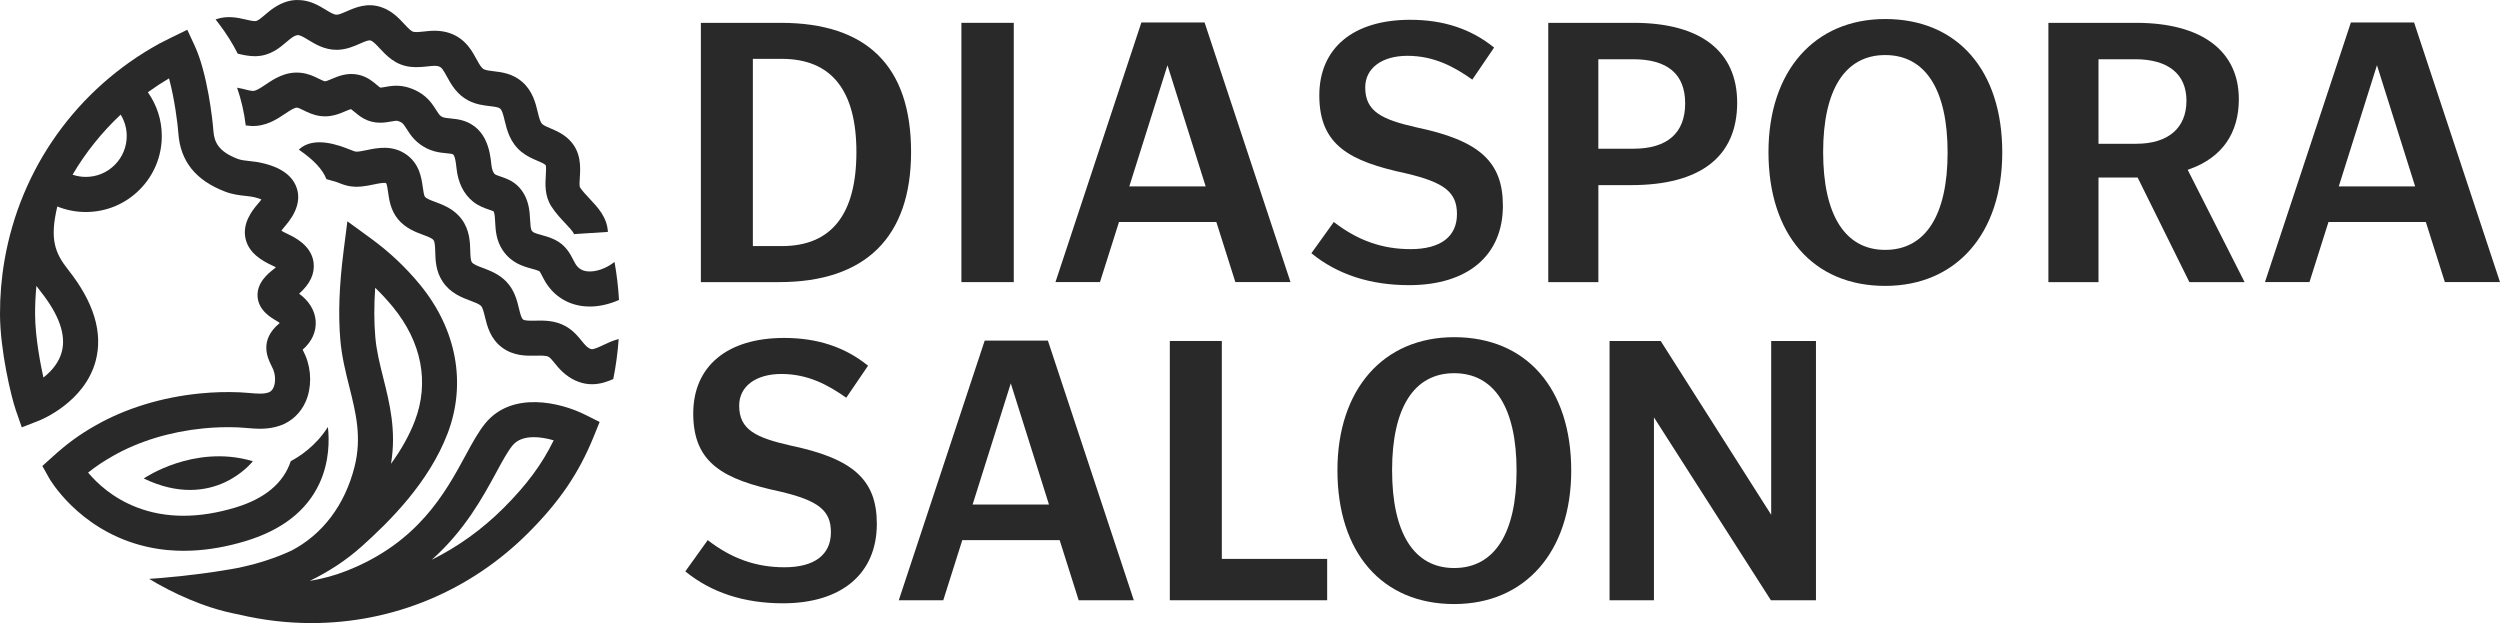 <?xml version="1.0" encoding="UTF-8"?>
<svg id="a" data-name="Layer 1" xmlns="http://www.w3.org/2000/svg" width="200" height="49.847" viewBox="0 0 200 49.847">
  <path d="M62.455,1.827h-6.386v20.742h6.264c6.904,0,10.553-3.597,10.553-10.401,0-6.862-3.51-10.341-10.431-10.341ZM62.546,19.687h-2.317V4.709h2.317c3.96,0,5.967,2.51,5.967,7.459,0,4.989-2.008,7.519-5.967,7.519Z" fill="#292929" stroke-width="0"/>
  <rect x="76.912" y="1.827" width="4.19" height="20.742" fill="#292929" stroke-width="0"/>
  <path d="M89.52,17.761h7.788l1.521,4.807h4.412l-6.875-20.772h-5.054l-6.875,20.772h3.561l1.522-4.807ZM93.398,5.218l3.055,9.692h-6.108l3.054-9.692Z" fill="#292929" stroke-width="0"/>
  <path d="M112.842,19.93c-2.268,0-4.223-.691-6.138-2.171l-1.793,2.499c2.073,1.695,4.699,2.554,7.81,2.554,4.703,0,7.511-2.376,7.511-6.355,0-3.518-1.873-5.217-6.91-6.267-2.782-.631-4.104-1.27-4.104-3.195,0-1.537,1.328-2.53,3.382-2.53,2.148,0,3.766.9,5.185,1.902l1.744-2.562c-1.848-1.495-4.047-2.222-6.717-2.222-4.55,0-7.267,2.262-7.267,6.051,0,3.993,2.44,5.272,6.941,6.237,3.084.726,4.072,1.517,4.072,3.256,0,1.808-1.32,2.804-3.716,2.804Z" fill="#292929" stroke-width="0"/>
  <path d="M138.974,8.212c0-4.117-2.938-6.385-8.271-6.385h-6.842v20.742h4.008v-7.759h2.621c5.55,0,8.484-2.282,8.484-6.598ZM127.868,4.739h2.773c2.769,0,4.172,1.189,4.172,3.533,0,2.371-1.432,3.625-4.142,3.625h-2.804v-7.158Z" fill="#292929" stroke-width="0"/>
  <path d="M150.814,1.522c-5.671,0-9.336,4.178-9.336,10.645,0,6.603,3.578,10.705,9.336,10.705,5.69,0,9.367-4.19,9.367-10.675,0-6.585-3.589-10.675-9.367-10.675ZM150.814,19.991c-3.2,0-4.963-2.778-4.963-7.823,0-5.006,1.763-7.763,4.963-7.763,3.221,0,4.994,2.768,4.994,7.793s-1.773,7.793-4.994,7.793Z" fill="#292929" stroke-width="0"/>
  <path d="M175.214,13.513c2.547-.926,3.893-2.854,3.893-5.575,0-3.884-2.993-6.111-8.212-6.111h-7.024v20.742h4.008v-8.367h3.132l.051.104,4.088,8.263h4.417l-4.552-8.984.198-.072ZM170.896,11.502h-3.016v-6.763h2.925c2.651,0,4.112,1.179,4.112,3.321,0,2.187-1.466,3.442-4.02,3.442Z" fill="#292929" stroke-width="0"/>
  <path d="M193.126,1.796h-5.055l-6.874,20.772h3.56l1.521-4.807h7.79l1.521,4.807h4.411l-6.874-20.772ZM187.103,14.91l3.054-9.692,3.054,9.692h-6.108Z" fill="#292929" stroke-width="0"/>
  <path d="M63.238,35.642c-2.782-.631-4.104-1.27-4.104-3.195,0-1.536,1.327-2.529,3.381-2.529,2.149,0,3.766.9,5.185,1.901l1.744-2.562c-1.847-1.494-4.047-2.222-6.717-2.222-4.551,0-7.268,2.262-7.268,6.05,0,3.993,2.44,5.272,6.941,6.237,3.084.726,4.073,1.517,4.073,3.256,0,1.808-1.32,2.804-3.717,2.804-2.267,0-4.222-.691-6.138-2.171l-1.792,2.499c2.072,1.695,4.698,2.554,7.81,2.554,4.703,0,7.51-2.376,7.51-6.355,0-3.518-1.873-5.216-6.909-6.267Z" fill="#292929" stroke-width="0"/>
  <path d="M78.776,27.248l-6.874,20.772h3.56l1.521-4.807h7.79l1.521,4.807h4.411l-6.874-20.772h-5.055ZM77.809,40.361l3.054-9.692,3.054,9.692h-6.108Z" fill="#292929" stroke-width="0"/>
  <polygon points="97.746 27.278 93.585 27.278 93.585 48.02 106.173 48.02 106.173 44.712 97.746 44.712 97.746 27.278" fill="#292929" stroke-width="0"/>
  <path d="M116.331,26.974c-5.671,0-9.336,4.178-9.336,10.645,0,6.603,3.578,10.705,9.336,10.705,5.69,0,9.367-4.19,9.367-10.675,0-6.585-3.589-10.675-9.367-10.675ZM116.331,45.442c-3.201,0-4.964-2.778-4.964-7.823,0-5.006,1.763-7.763,4.964-7.763,3.221,0,4.994,2.768,4.994,7.793s-1.773,7.793-4.994,7.793Z" fill="#292929" stroke-width="0"/>
  <polygon points="141.695 41.182 132.856 27.278 128.764 27.278 128.764 48.02 132.316 48.02 132.316 33.39 141.672 48.02 145.277 48.02 145.277 27.278 141.695 27.278 141.695 41.182" fill="#292929" stroke-width="0"/>
  <path d="M38.814,33.879c-.554.68-1.031,1.559-1.585,2.581-1.597,2.943-3.784,6.974-9.543,9.222-.924.361-1.901.626-2.908.79,1.55-.75,2.943-1.673,4.142-2.745,2.242-2.005,5.395-5.127,6.895-9.069,1.519-3.994.709-8.329-2.224-11.893-1.135-1.379-2.441-2.61-3.882-3.661l-1.919-1.399-.3,2.356c-.356,2.798-.439,5.063-.264,7.128.113,1.332.421,2.561.72,3.755.521,2.077,1.012,4.039.418,6.394-.384,1.521-1.016,2.872-1.878,4.016-.86,1.141-1.928,2.049-3.174,2.698-1.236.572-2.59,1.017-4.024,1.323l-.07.015.019.006c-.223.044-.956.182-2.038.344-.365.054-.744.108-1.127.158-1.059.139-2.135.254-3.197.342h-.011s0,0,0,0c-.294.024-.585.046-.865.065l-.063.004.054.033c.238.143.433.257.614.36h0s.017.01.017.01c.003.002.006.003.01.005l.007.004h0c1.087.61,2.229,1.142,3.395,1.58.029.011.059.021.089.031.021.007.042.014.063.022l.093.034c.132.046.332.116.509.177.004.001.007.003.01.004.76.249,1.541.449,2.322.595,1.908.453,3.858.682,5.796.682,6.534,0,12.694-2.563,17.348-7.216,2.487-2.487,4.049-4.781,5.221-7.672l.481-1.185.007-.017-1.161-.58c-1.961-.98-5.852-1.934-7.997.703ZM30.015,23.021c.497.481.971.994,1.409,1.527,2.308,2.805,2.936,6.041,1.768,9.112-.429,1.128-1.072,2.286-1.913,3.445.445-2.632-.115-4.868-.61-6.844-.284-1.132-.552-2.201-.646-3.31-.102-1.2-.104-2.486-.008-3.93ZM40.28,40.646c-1.694,1.693-3.625,3.085-5.742,4.137,2.638-2.339,4.093-5.02,5.159-6.985.486-.896.906-1.67,1.295-2.149.364-.449.94-.676,1.71-.676.47,0,1.006.084,1.594.251-.95,1.936-2.152,3.558-4.015,5.422Z" fill="#292929" stroke-width="0"/>
  <path d="M48.26,27.605c-.363.171-.74.348-.936.328h0c-.083-.008-.235-.075-.413-.238-.118-.108-.236-.253-.373-.422-.3-.369-.672-.829-1.278-1.17-.856-.483-1.731-.465-2.432-.452h-.008c-.425.009-.826.017-.979-.097-.135-.1-.23-.49-.322-.87-.16-.66-.36-1.481-1.024-2.164-.589-.606-1.303-.873-1.876-1.088-.406-.152-.757-.283-.871-.456-.105-.159-.115-.526-.126-.915-.02-.692-.047-1.64-.67-2.499-.61-.841-1.485-1.166-2.124-1.404-.362-.135-.703-.261-.83-.414-.081-.097-.137-.497-.174-.761-.104-.743-.261-1.866-1.3-2.608-1.116-.797-2.312-.549-3.186-.367-.33.069-.741.154-.92.116-.076-.018-.304-.108-.455-.168-.777-.306-2.839-1.119-4.041-.003l-.018.017.021.014c1.165.799,1.9,1.585,2.183,2.336l.003.009.009.003c.103.034.254.075.401.114.171.046.333.089.413.12.312.123.607.24.898.302.76.162,1.46.016,2.078-.113.322-.067.859-.179.983-.098.066.089.122.496.153.716.086.613.204,1.452.792,2.162.605.73,1.385,1.02,2.012,1.253.37.137.719.267.832.423.113.156.124.53.136.93.02.694.044,1.557.592,2.385.617.931,1.548,1.279,2.229,1.534.358.134.696.261.845.414.131.135.222.509.31.872.18.74.427,1.753,1.375,2.458.923.686,1.957.666,2.714.651.398-.009.81-.017,1.002.09.141.08.289.263.478.495.181.224.387.477.658.725.607.555,1.307.886,2.026.958.103.01.209.016.314.016.672,0,1.256-.219,1.69-.41l.01-.004.002-.01c.21-1.039.353-2.104.428-3.165l.002-.028-.027.007c-.461.124-.872.318-1.202.474Z" fill="#292929" stroke-width="0"/>
  <path d="M49.162,20.99l-.006-.033-.026.021c-.643.504-1.474.793-2.116.732-.436-.039-.744-.226-.971-.587-.055-.088-.111-.197-.178-.329-.244-.478-.612-1.2-1.492-1.622-.399-.192-.77-.293-1.097-.383-.53-.145-.639-.195-.733-.335-.095-.141-.114-.502-.133-.856-.02-.378-.043-.806-.158-1.253-.215-.834-.698-1.496-1.36-1.866-.314-.176-.619-.279-.868-.364-.18-.061-.366-.125-.433-.179-.138-.11-.242-.393-.28-.756-.101-.974-.339-3.255-2.763-3.644-.184-.029-.369-.048-.542-.065h-.007c-.201-.021-.391-.039-.517-.076-.15-.044-.296-.152-.389-.29-.054-.078-.104-.157-.152-.232l-.021-.033c-.295-.464-.663-1.042-1.407-1.471-.677-.39-1.404-.562-2.106-.499-.223.021-.422.056-.597.087-.077.014-.308.055-.385.055h0c-.069-.044-.171-.13-.272-.215-.331-.279-.785-.662-1.464-.813-.901-.201-1.63.109-2.162.335l-.059.025c-.149.064-.399.171-.471.159-.104-.014-.3-.111-.49-.204-.371-.182-.834-.41-1.423-.473-1.242-.134-2.162.487-2.835.941-.468.315-.774.509-1.026.509-.006,0-.012,0-.018,0-.146-.007-.356-.06-.579-.116-.192-.048-.401-.099-.626-.138l-.033-.006.011.032c.326.95.554,1.95.679,2.971l.002.015.015.002c.157.024.282.037.404.042,1.195.058,2.087-.545,2.74-.984.451-.304.762-.5.964-.478.098.011.305.112.489.203.353.174.793.39,1.349.465.839.115,1.512-.173,2.007-.383.14-.06.351-.149.452-.17.067.044.185.144.267.212.198.167.444.375.759.547.861.47,1.669.325,2.203.23l.043-.008c.102-.018.207-.037.312-.047.12-.012.275.035.45.136.135.078.223.204.442.547l.005.008c.068.107.139.218.215.329.461.677,1.142,1.175,1.919,1.403.381.112.732.146,1.042.176l.038.004c.109.011.222.021.331.039.168.027.3.048.417,1.164.119,1.141.574,2.059,1.315,2.654.453.364.936.528,1.288.648.138.047.268.091.361.136.013.023.034.067.052.137.046.177.059.432.073.701.035.663.078,1.489.607,2.275.691,1.027,1.631,1.285,2.318,1.474.243.066.452.124.62.203.047.047.155.257.213.372.084.164.178.349.301.545.692,1.102,1.791,1.773,3.097,1.89.135.012.273.018.41.018.753,0,1.558-.18,2.328-.52l.013-.006v-.014c-.056-.997-.174-2.004-.351-2.994Z" fill="#292929" stroke-width="0"/>
  <path d="M19.012,4.285l.004.008.037.008c.396.092.842.195,1.334.195.045,0,.09,0,.136-.003,1.122-.046,1.857-.674,2.394-1.132l.005-.004c.175-.149.34-.29.491-.388.153-.099.33-.165.417-.161.21.006.505.185.846.393.547.333,1.288.784,2.249.784.038,0,.077,0,.115-.002.699-.027,1.288-.286,1.761-.494.431-.189.704-.3.852-.248.21.073.45.331.727.629.522.562,1.238,1.333,2.434,1.473.532.063,1.022.009,1.455-.038l.03-.003c.078-.009.155-.017.233-.024.629-.062.769.128.872.267.117.16.23.366.35.584.33.603.781,1.429,1.728,1.918.607.314,1.213.385,1.7.442.432.051.704.09.832.204.155.137.239.45.359.95.179.745.425,1.766,1.349,2.513.43.347.895.545,1.271.705.275.117.534.227.651.341.069.067.036.575.021.823-.044.693-.104,1.642.452,2.498.345.532.748.96,1.107,1.341.245.26.654.694.688.848l.004.017,2.697-.176h.02s-.001-.021-.001-.021c-.07-1.158-.803-1.936-1.45-2.623-.303-.321-.589-.625-.792-.936-.047-.109-.019-.537-.004-.768.052-.821.131-2.063-.858-3.034-.487-.478-1.044-.715-1.492-.905-.253-.108-.492-.209-.628-.318-.178-.145-.264-.468-.388-.984-.169-.704-.401-1.669-1.224-2.399-.772-.685-1.654-.789-2.298-.865-.316-.037-.614-.072-.789-.162-.195-.101-.34-.353-.579-.789-.143-.262-.321-.588-.553-.903-.766-1.04-1.874-1.498-3.293-1.363-.099.009-.199.02-.298.031-.319.035-.621.068-.859.041-.198-.023-.388-.209-.777-.627-.435-.468-.977-1.051-1.817-1.345-1.146-.401-2.1.018-2.798.324-.308.135-.598.263-.792.27-.004,0-.008,0-.012,0-.22,0-.535-.192-.867-.394C25.511.448,24.822.029,23.908.003c-.642-.03-1.296.17-1.946.592-.301.195-.554.411-.778.602l-.005.004c-.39.333-.58.48-.761.487-.012,0-.025,0-.038,0-.178,0-.427-.058-.689-.118l-.039-.009c-.623-.143-1.476-.34-2.379-.015l-.026.009.286.374c.568.743,1.066,1.534,1.479,2.353Z" fill="#292929" stroke-width="0"/>
  <path d="M13.417,44.004l.069.006c.421.037.817.055,1.212.055.196,0,.405-.005.64-.015,1.391-.061,2.851-.32,4.339-.773,2.872-.873,4.843-2.408,5.859-4.563.846-1.795.802-3.591.701-4.501l-.006-.056-.03.048c-.953,1.489-2.245,2.319-2.931,2.681l-.007.004-.003.008c-.581,1.741-2.061,2.985-4.398,3.695-2.936.892-5.602.891-7.924-.007-1.904-.735-3.165-1.914-3.89-2.78.625-.497,1.226-.899,2.006-1.341,2.06-1.169,4.552-1.928,7.206-2.193.94-.094,1.885-.12,2.81-.081.195.008.395.026.588.042l.043.004c.808.07,1.722.149,2.685-.182.922-.318,1.655-.997,2.062-1.912.491-1.103.486-2.52-.014-3.698-.063-.147-.132-.29-.198-.423l-.024-.049c.743-.639,1.112-1.465,1.04-2.327-.069-.823-.538-1.586-1.323-2.151.875-.773,1.265-1.606,1.16-2.479-.116-.95-.813-1.723-2.072-2.296-.204-.093-.374-.181-.505-.261.069-.101.159-.215.268-.339.942-1.075,1.269-2.1.97-3.046-.464-1.469-2.175-1.886-2.738-2.023-.379-.093-.739-.132-1.06-.167-.359-.039-.668-.073-.928-.171-1.534-.584-1.89-1.329-1.954-2.268-.059-.88-.485-4.608-1.485-6.767l-.601-1.297-1.286.625c-.334.162-.648.321-.96.485C6.144,7.124,1.633,13.446.359,20.834.115,22.248-.005,23.699,0,25.148c.011,2.897.897,6.605,1.265,7.664l.471,1.356.007.02,1.357-.529c.149-.058,3.653-1.458,4.548-4.767.609-2.249-.129-4.707-2.19-7.307-1.081-1.362-1.488-2.47-.873-5.067.725.293,1.492.442,2.28.442,1.624,0,3.151-.632,4.298-1.781,1.148-1.148,1.781-2.675,1.781-4.298,0-1.262-.386-2.472-1.116-3.502.568-.409,1.138-.782,1.694-1.111.449,1.662.699,3.689.744,4.363.153,2.261,1.382,3.8,3.757,4.703.596.227,1.142.286,1.623.338h.006c.253.028.492.054.692.103.224.054.415.114.569.178-.066.097-.15.202-.248.314-.561.641-1.278,1.629-1.025,2.808.252,1.169,1.313,1.788,2.21,2.196.082.037.157.074.222.11-.061.055-.129.112-.203.171-.402.318-1.345,1.062-1.262,2.184.082,1.108,1.08,1.681,1.56,1.957.101.058.169.111.211.149-.005.004-.01.008-.015.013-1.656,1.364-.948,2.796-.645,3.408l.014.028c.039.08.08.162.117.248.196.462.21,1.062.034,1.459-.12.27-.283.355-.411.399-.403.139-.926.093-1.531.04-.233-.02-.497-.043-.753-.054-1.051-.045-2.131-.014-3.207.093-3.04.303-5.914,1.183-8.313,2.544-1.302.739-2.269,1.442-3.448,2.507l-.819.738-.012.011.545.977c.022.039,2.258,3.973,7.267,5.348.688.189,1.397.321,2.106.393.037.004.075.007.112.01ZM4.943,28.145c-.2.755-.694,1.448-1.469,2.06-.204-.917-.66-3.177-.667-5.067-.003-.752.033-1.514.107-2.265.107.149.223.303.345.457,1.473,1.857,2.039,3.477,1.684,4.816ZM9.179,13.194c-.618.618-1.44.958-2.314.958-.357,0-.713-.06-1.058-.178,1.041-1.771,2.335-3.387,3.846-4.805.318.515.485,1.106.485,1.711,0,.874-.341,1.696-.959,2.314Z" fill="#292929" stroke-width="0"/>
  <path d="M14.128,37.053c-1.57.509-2.588,1.197-2.598,1.204l-.029.02.031.015c1.382.664,2.611.903,3.665.903,1.126,0,2.051-.273,2.748-.591,1.46-.667,2.256-1.673,2.263-1.683l.018-.023-.028-.008c-2.392-.716-4.621-.305-6.07.164Z" fill="#292929" stroke-width="0"/>
</svg>